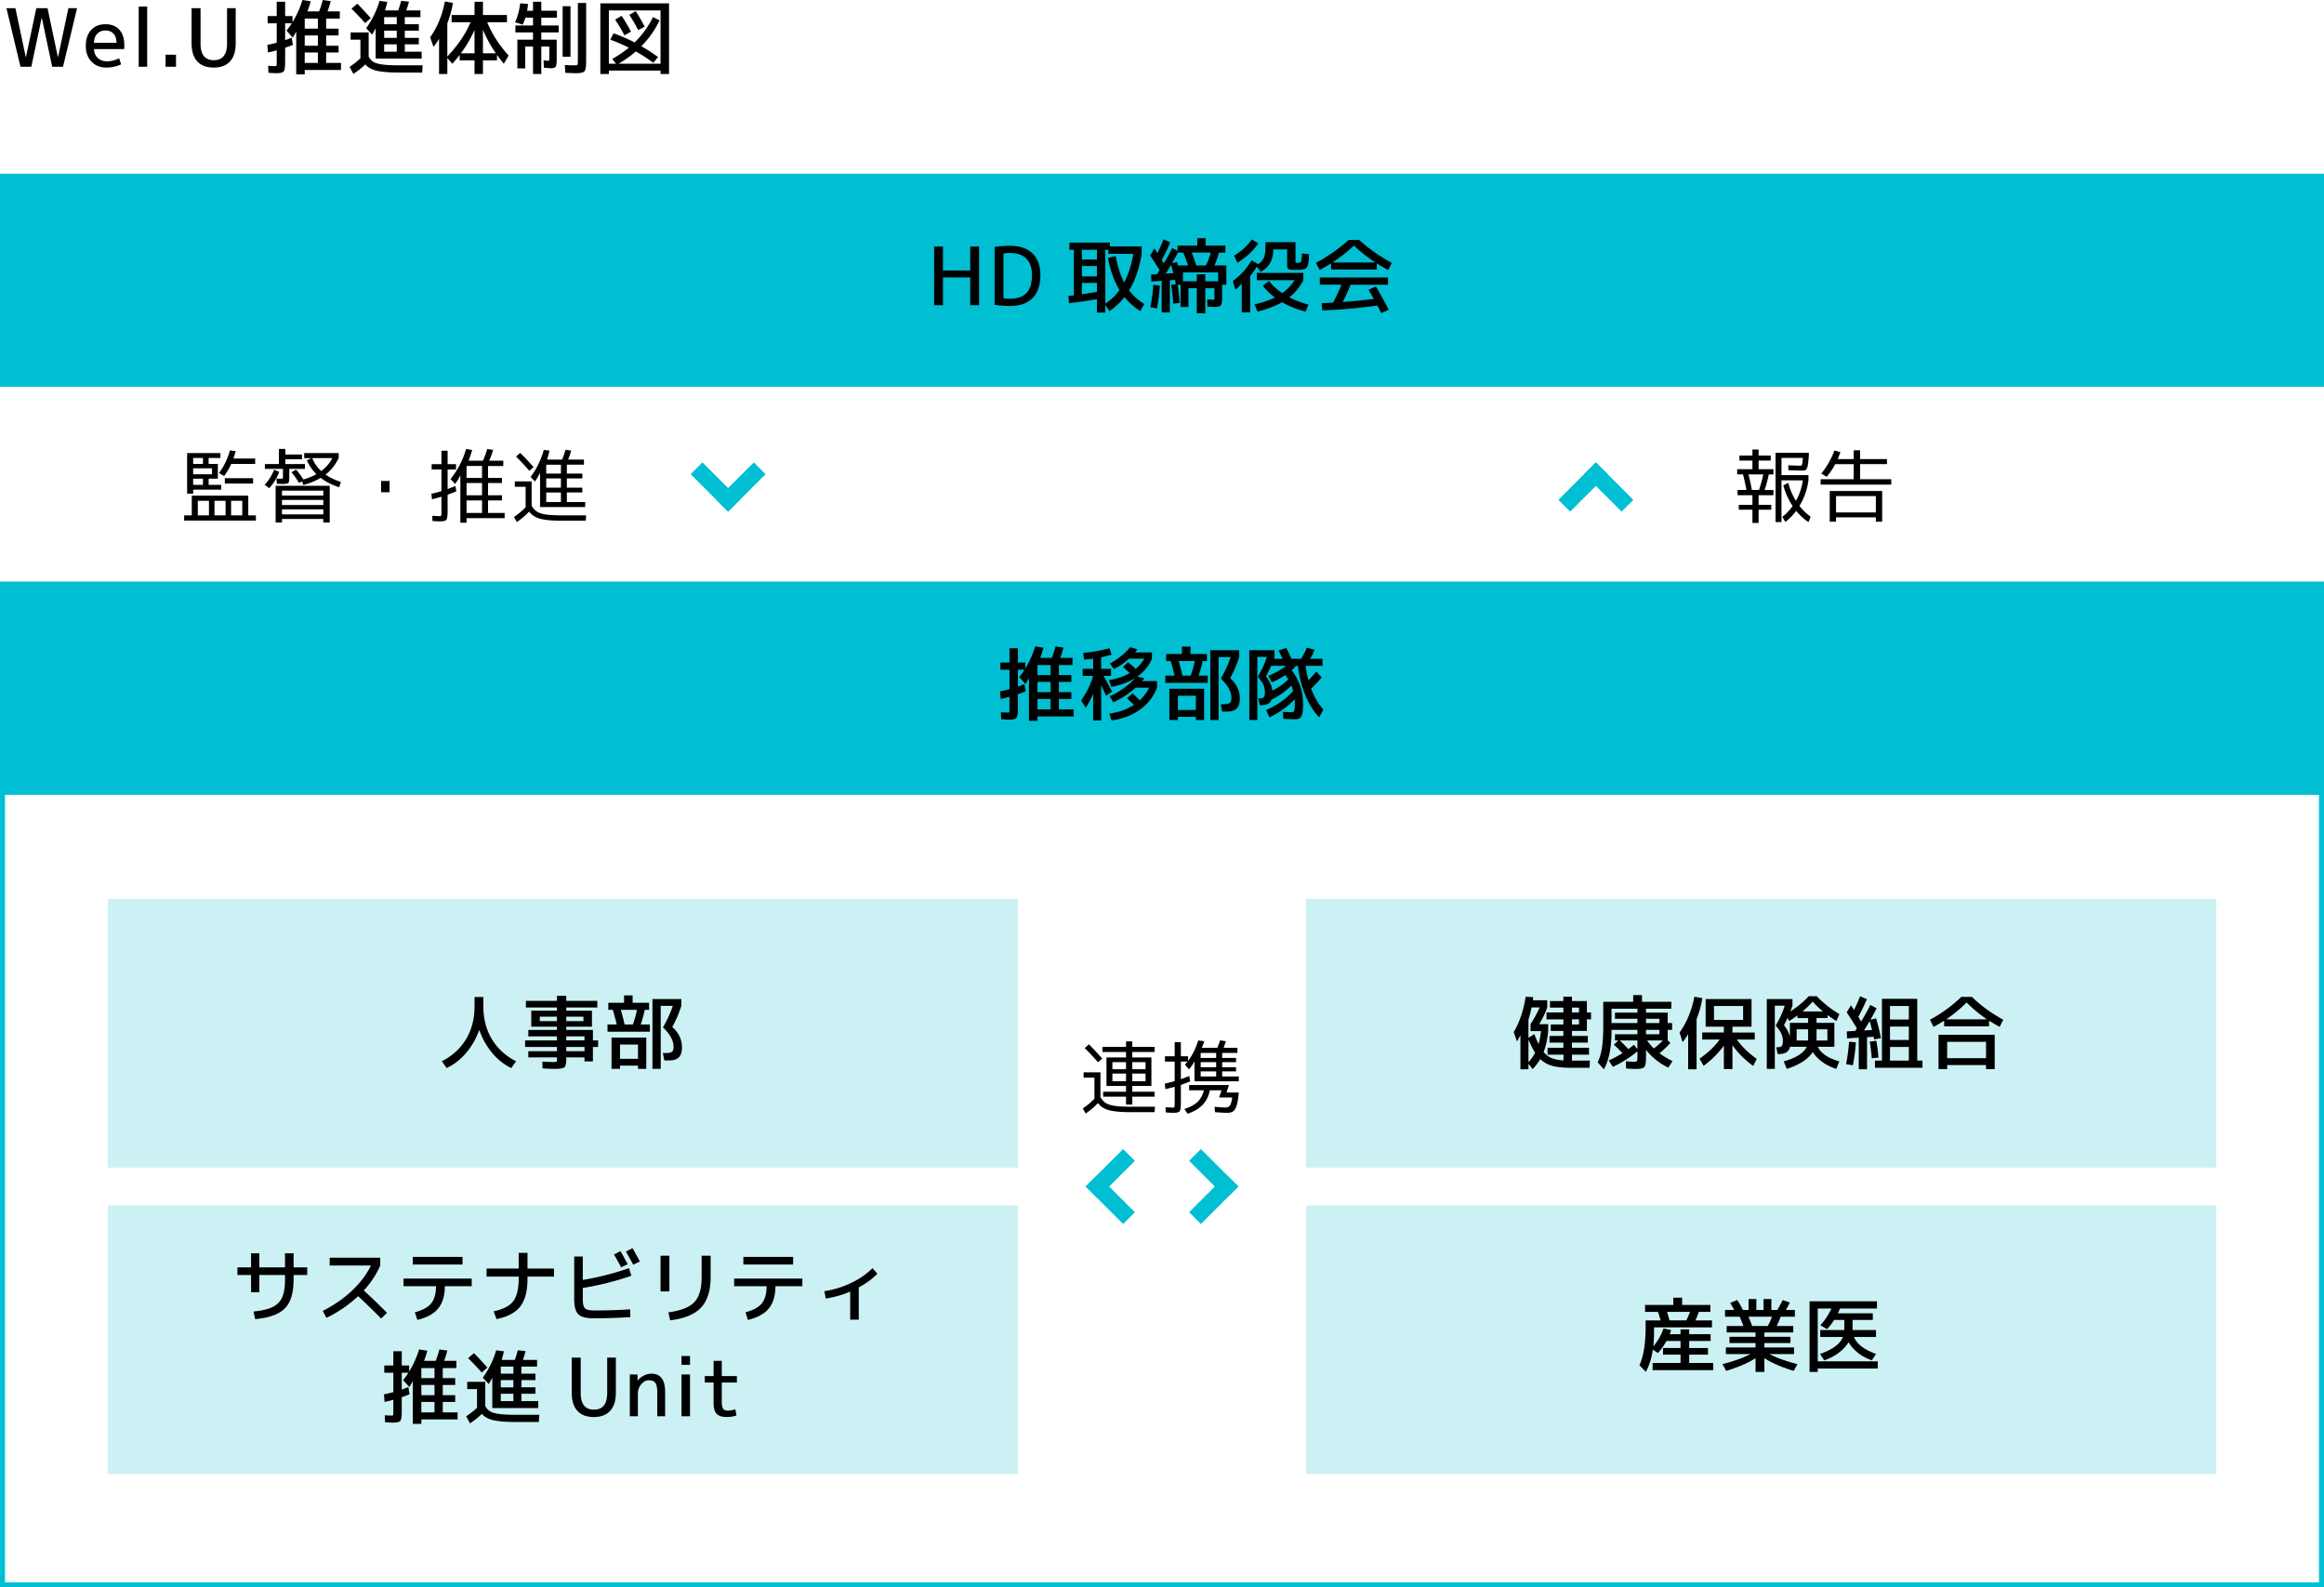 <svg xmlns="http://www.w3.org/2000/svg" viewBox="0 0 463.366 316.474"><path fill="#ccf1f4" d="M21.485 240.32H202.95v53.553H21.485z"/><path fill="#00bfd3" d="M0 115.975h463.366v42.479H0z"/><path fill="#00bfd3" d="M462.366 116.975v198.5H1v-198.5h461.366m1-1H0v200.5h463.366v-200.5z"/><path d="M3.076 1.631l2.064 9.761h.032l2.064-9.761h2.24l2.065 9.761h.032l2.063-9.761h1.728l-2.8 11.681h-2.16L8.34 3.552h-.032l-2.064 9.76h-2.16l-2.8-11.681h1.792zm15.664 8.16c.032.747.291 1.34.776 1.776.485.438 1.096.656 1.832.656.8 0 1.6-.202 2.4-.608l.4 1.217a7.013 7.013 0 01-2.96.64c-1.195 0-2.173-.392-2.936-1.177-.763-.783-1.144-1.832-1.144-3.144 0-1.344.355-2.399 1.064-3.168s1.662-1.151 2.856-1.151c1.184 0 2.106.362 2.768 1.088.662.725.992 1.775.992 3.151 0 .16-.011.4-.032.72H18.74zm0-1.248h4.496c-.011-.789-.211-1.396-.6-1.823-.39-.427-.926-.64-1.608-.64-.683 0-1.229.215-1.64.648s-.627 1.038-.648 1.815zm8.912 4.769v-12h1.696v12h-1.696zm5.36 0v-2.399h2.08v2.399h-2.08zm6.975-11.681v7.041c0 2.219.88 3.328 2.64 3.328s2.64-1.109 2.64-3.328V1.631h1.728v6.961c0 1.61-.379 2.826-1.136 3.648-.757.82-1.845 1.231-3.264 1.231s-2.506-.411-3.264-1.231c-.758-.822-1.136-2.038-1.136-3.648V1.631h1.792zM64.356 0l1.584.224a19.358 19.358 0 01-.64 2.048h2.448v1.44h-2.72v2h2.48v1.36h-2.48V9.12h2.48v1.344h-2.48v2.08h2.96v1.408h-7.232v.881H59.06V6.304c-.214.405-.443.8-.688 1.184l-1.248-1.376A16.37 16.37 0 0058.18 4.64h-1.328V8c.352-.117.789-.283 1.312-.496l.24 1.44c-.512.203-1.029.395-1.552.576v2.752c0 1.057-.094 1.707-.28 1.952s-.68.368-1.48.368c-.224 0-.747-.027-1.568-.08l-.064-1.393c.608.043 1.083.065 1.424.065.139 0 .221-.037.248-.112.026-.074.04-.314.04-.72v-2.32c-.79.214-1.371.357-1.744.432L53.3 8.96c.747-.16 1.371-.309 1.872-.447V4.641h-1.808v-1.44h1.808V.352h1.68V3.2h1.472v1.217A19.778 19.778 0 0060.308.001l1.648.256c-.182.65-.4 1.322-.656 2.016h2.32c.309-.8.554-1.557.736-2.271zm-.976 5.711v-2h-2.624v2h2.624zm0 3.408V7.071h-2.624v2.048h2.624zm0 1.344h-2.624v2.08h2.624v-2.08zm6.527-4h3.6v4.832c.267.481.597.836.992 1.065.395.23.989.398 1.784.504.795.107 1.95.16 3.464.16h4.528l-.096 1.44h-4.512c-2.016 0-3.534-.119-4.552-.359s-1.778-.664-2.28-1.271c-.619.618-1.408 1.253-2.368 1.903l-.768-1.407a16.999 16.999 0 002.16-1.697V7.906h-1.952v-1.44zm4.017-2.848l-1.12.992a63.084 63.084 0 00-2.72-2.88l1.168-.992c.939.96 1.829 1.921 2.672 2.88zM75.668.176l1.552.191a27.75 27.75 0 01-.448 1.713h2.624c.203-.555.4-1.195.592-1.92l1.552.176a22.41 22.41 0 01-.528 1.744h2.816v1.344h-3.12v1.408h2.8v1.279h-2.8v1.44h2.8v1.28h-2.8v1.472h3.36v1.376H74.9V5.63c-.267.523-.501.945-.704 1.265L73.012 5.63c1.216-1.706 2.102-3.524 2.656-5.455zm.927 3.248v1.408h2.512V3.424h-2.512zm2.513 2.687h-2.512v1.44h2.512v-1.44zm-2.513 4.193h2.512V8.832h-2.512v1.472zm24.48-7.312v1.44h-3.936c.918 2.262 2.341 4.481 4.273 6.656l-.96 1.615a30.102 30.102 0 01-1.36-1.76v1.088h-2.8v2.721h-1.68v-2.721h-2.96v-1.072c-.31.406-.795.992-1.456 1.761l-1.008-1.152v3.185H87.54V7.745a13.046 13.046 0 01-1.104 1.6l-.672-1.92c1.419-1.963 2.4-4.342 2.944-7.137l1.6.289a20.593 20.593 0 01-1.12 4.08v6.623c2.09-2.219 3.637-4.501 4.64-6.848h-3.792V2.993h4.576V.352h1.68v2.641h4.784zm-6.464 2.975a23.728 23.728 0 01-2.72 4.656h2.72V5.967zm4.256 4.656a24.733 24.733 0 01-2.576-4.703v4.703h2.576zm10.337 1.488c.149 0 .24-.023.272-.072.032-.047.048-.21.048-.487V9.28h-1.6v5.473h-1.648V9.28h-1.552v4.352h-1.568V7.905h3.12v-1.44h-3.52V5.073h3.52V3.521h-1.52a12.22 12.22 0 01-.528 1.393l-1.536-.48c.512-1.077.853-2.336 1.024-3.775l1.568.143c-.053.471-.117.918-.192 1.345h1.184V.352h1.648v1.792h3.12V3.52h-3.12v1.552h3.472v1.392h-3.472v1.44h3.072v3.808c0 .854-.067 1.383-.2 1.584-.133.203-.477.305-1.032.305-.075 0-.168-.006-.28-.016-.112-.012-.272-.024-.48-.041a31.23 31.23 0 00-.568-.039l-.064-1.473c.501.054.778.08.832.08zm2.975-.799V1.231h1.568v10.08h-1.568zm3.04-10.72h1.648v11.68c0 1.045-.112 1.693-.336 1.943-.224.251-.805.377-1.744.377-.47 0-1.163-.027-2.08-.08l-.08-1.553c.661.043 1.301.065 1.92.065.32 0 .512-.037.576-.111.064-.075.096-.314.096-.721V.592zm6.177 13.488v.672H119.7V.672h13.696v14.08H131.7v-.672h-10.304zm.288-6.177l.656-1.264c1.643.608 3.04 1.216 4.192 1.823a18.357 18.357 0 003.664-5.055l1.312.655c-.885 1.878-2.096 3.595-3.632 5.151a36.877 36.877 0 013.328 2.16l-.944 1.152a32.432 32.432 0 00-3.488-2.271 21.036 21.036 0 01-3.44 2.447h8.368V2.08h-10.304v10.623h1.44l-.768-.943c1.269-.726 2.373-1.477 3.312-2.256a36.295 36.295 0 00-3.696-1.601zm.96-3.983l1.296-.769a33.28 33.28 0 011.872 3.168l-1.312.72a28.423 28.423 0 00-1.856-3.119zm2.832-.961l1.28-.735a38.586 38.586 0 011.776 3.088l-1.28.689a32.004 32.004 0 00-1.776-3.041z"/><path fill="#00bfd3" d="M0 34.627h463.366v42.479H0z"/><path d="M188.011 49.158v4.768h5.44v-4.768h1.76v11.68h-1.76v-5.535h-5.44v5.535h-1.76v-11.68h1.76zm19.424 5.68c0 2.027-.522 3.561-1.568 4.601-1.045 1.04-2.549 1.56-4.512 1.56-1.088 0-2.102-.08-3.04-.24V49.24c.939-.16 1.952-.24 3.04-.24 1.952 0 3.453.504 4.504 1.512 1.051 1.009 1.576 2.451 1.576 4.328zm-1.68 0c0-1.45-.374-2.546-1.12-3.287-.747-.742-1.84-1.112-3.28-1.112-.479 0-.906.038-1.28.112v8.896c.374.075.801.112 1.28.112 1.493 0 2.601-.387 3.32-1.16s1.08-1.96 1.08-3.56zm12.96 4.801a86.095 86.095 0 01-5.553.8l-.144-1.44c.234-.021.598-.063 1.088-.127V49.8h-.88v-1.44h8.08v.769h6.32V50.6c-.437 2.849-1.269 5.275-2.496 7.281.789 1.056 1.797 1.967 3.023 2.735l-.815 1.408a13.796 13.796 0 01-3.137-2.8 12.677 12.677 0 01-3.008 2.8l-.815-1.248v1.536h-1.664V59.64zm0-9.84h-3.008v1.951h3.008v-1.951zm-3.008 5.311h3.008v-2.08h-3.008v2.08zm3.008 3.073v-1.792h-3.008v2.272a95.81 95.81 0 003.008-.479zm2.191-6.769l1.553-.352c.384 2.091.943 3.84 1.68 5.248.874-1.643 1.482-3.547 1.824-5.713h-4.977v-.799h-.607v10.735a10.86 10.86 0 002.832-2.72c-1.046-1.717-1.813-3.851-2.305-6.4zm8.416-.496l.849-1.392c.128.192.33.501.607.929.427-.844.832-1.756 1.216-2.736l1.345.592a44.867 44.867 0 01-1.696 3.52c.054.086.125.205.216.36s.152.259.185.312a42.274 42.274 0 001.68-3.056l1.056.56v-1.039h3.937V47.48h1.664v1.488h3.936v1.392h-1.28a17.245 17.245 0 01-.895 2.56h2.368v3.84h-.832v2.481c0 .886-.091 1.432-.272 1.641-.182.207-.64.312-1.376.312-.394 0-.821-.021-1.28-.063l-.048-1.44c.374.042.736.064 1.088.064.182 0 .286-.016.313-.048s.04-.159.04-.384v-1.872h-1.824v4.992h-1.696v-4.992h-1.664v3.744h-1.567v-4.433h-.576c.213 1.387.352 2.588.416 3.601l-1.311.16a46.683 46.683 0 00-.4-3.744l.88-.128v-.24c-.021-.128-.063-.33-.128-.607l-1.024.064v6.416h-1.632V55.98l-2.063.144-.048-1.392 1.184-.08a7.04 7.04 0 00.264-.393l.248-.392a152.583 152.583 0 00-1.872-2.944zm.624 5.873l1.313.127a32.077 32.077 0 01-.592 4.576l-1.312-.24a35.33 35.33 0 00.592-4.463zm4-2.336a99.273 99.273 0 00-.447-1.648c-.374.64-.731 1.221-1.072 1.744l1.52-.096zm-.255-1.984l.977-.256c.01.053.042.162.096.328.053.165.091.29.112.375h2a27.175 27.175 0 00-.96-2.56h-1.057c-.288.565-.678 1.27-1.168 2.112zm2.175 3.599h2.752v-1.393h1.696v1.393h2.561v-1.76h-7.009v1.76zm4.577-3.152c.362-.703.683-1.557.96-2.56h-3.792c.342.854.641 1.706.897 2.56h1.936zm17.856-4.64v3.84c0 .14.023.219.071.24.049.022.2.032.456.032.288 0 .465-.049.528-.144.096-.16.176-.736.24-1.727l1.424.159c-.032.449-.054.787-.064 1.017s-.045.483-.103.761-.104.469-.136.575c-.032.106-.109.228-.232.36s-.229.213-.32.24c-.09.026-.256.061-.495.104-.24.043-.456.065-.648.065h-.88c-.65 0-1.064-.054-1.24-.16-.176-.107-.264-.347-.264-.721V49.72h-2.769v.048c0 2.091-.843 3.567-2.527 4.432l-.752-1.056a12.725 12.725 0 01-1.328 1.888v7.248h-1.681v-5.76a9.41 9.41 0 01-1.264 1.231l-.496-1.744a14.259 14.259 0 002.088-1.855c.571-.629 1.117-1.387 1.641-2.271l1.296.783c.565-.373.952-.816 1.16-1.328s.312-1.264.312-2.256v-.8h5.984zm-11.584 4.097l-.656-1.408c.768-.47 1.427-.955 1.976-1.457.55-.5 1.069-1.088 1.561-1.76l1.296.769c-.587.821-1.2 1.528-1.84 2.12-.641.592-1.419 1.17-2.336 1.736zm5.04 4.543l1.296-.895c.65.886 1.52 1.686 2.607 2.399 1.024-.714 1.841-1.572 2.448-2.576h-7.519v-1.439h9.279v1.44a9.875 9.875 0 01-2.783 3.425 18.07 18.07 0 003.808 1.456l-.576 1.392c-1.718-.427-3.28-1.05-4.687-1.872-1.355.768-2.987 1.393-4.896 1.872l-.608-1.44c1.611-.361 2.966-.82 4.065-1.375-1.003-.747-1.813-1.541-2.432-2.385zm22.752-4.416v1.217h-9.12v-1.217c-.821.512-1.579.955-2.272 1.328l-.72-1.424c2.432-1.322 4.598-2.842 6.496-4.56h2.112c1.898 1.719 4.064 3.238 6.495 4.561l-.72 1.424a41.56 41.56 0 01-2.271-1.328zm-.177 4.608c.843 1.44 1.696 2.987 2.561 4.64l-1.488.656c-.074-.139-.2-.376-.376-.712s-.311-.595-.408-.776c-3.903.533-7.567.854-10.991.961l-.08-1.44c1.013-.042 1.765-.08 2.256-.112a41.754 41.754 0 001.664-3.568h-4.32V55.32h13.6v1.44h-7.472a38.771 38.771 0 01-1.552 3.44c2.005-.138 4.064-.341 6.176-.608-.31-.564-.65-1.173-1.023-1.823l1.455-.656zm-.111-4.784a30.466 30.466 0 01-4.272-3.359 30.516 30.516 0 01-4.271 3.359h8.544zM50.056 249.859h1.648v2.801h5.12v-2.801h1.712v2.801h2.72v1.52h-2.72v.96c0 2.614-.576 4.51-1.728 5.689-1.152 1.179-3.131 1.896-5.936 2.152l-.32-1.52c1.653-.16 2.923-.458 3.808-.895s1.517-1.078 1.896-1.92c.378-.844.568-2.012.568-3.505v-.96h-5.12v3.44h-1.648v-3.439h-2.72v-1.519h2.72v-2.801zm15.68 2.433v-1.552h10.08v1.552c-.747 1.739-1.84 3.398-3.28 4.976a115.89 115.89 0 014.624 4.465l-1.168 1.135a127.676 127.676 0 00-4.592-4.463 25.21 25.21 0 01-6.304 4.319l-.752-1.376c2.261-1.152 4.213-2.504 5.856-4.056s2.896-3.219 3.76-5h-8.224zm14.72 2.608h13.6v1.52h-5.36c-.011 1.877-.451 3.352-1.32 4.424-.87 1.072-2.259 1.838-4.168 2.296l-.496-1.52c1.546-.404 2.634-1 3.264-1.783.629-.784.949-1.922.96-3.416h-6.48v-1.519zm1.84-2.8v-1.519h9.92v1.52h-9.92zm14.72.8h6.4v-3.121h1.76v3.121h5.28v1.6h-5.28v.4c0 2.453-.475 4.299-1.424 5.535-.95 1.238-2.534 2.086-4.752 2.545l-.576-1.553c1.877-.394 3.179-1.066 3.904-2.016.726-.949 1.088-2.453 1.088-4.512v-.4h-6.4v-1.6zm17.472-2.4h1.712v4.672a56.238 56.238 0 009.216-2.352l.464 1.52a58.104 58.104 0 01-9.68 2.432v2.24c0 .918.144 1.52.432 1.809.288.287.891.432 1.808.432 2.667 0 5.066-.074 7.2-.225l.048 1.553c-2.56.16-5.014.24-7.36.24-1.472 0-2.48-.269-3.024-.809s-.816-1.549-.816-3.031v-8.48zm7.936-.4l1.296-.672c.64 1.131 1.115 2 1.424 2.607l-1.296.625a64.25 64.25 0 00-1.424-2.56zm2.368-.577l1.328-.687c.544.96 1.029 1.846 1.456 2.656l-1.328.64a61.276 61.276 0 00-1.456-2.608zm6.912 7.937v-7.12h1.76v7.12h-1.76zm9.984-7.12v4.24c0 2.72-.64 4.758-1.92 6.111-1.28 1.356-3.328 2.197-6.144 2.528l-.368-1.584c2.485-.331 4.213-1.011 5.184-2.04.97-1.029 1.456-2.685 1.456-4.968v-4.288h1.792zm4.688 4.56h13.6v1.52h-5.36c-.011 1.877-.451 3.352-1.32 4.424-.87 1.072-2.259 1.838-4.168 2.296l-.496-1.52c1.546-.404 2.634-1 3.264-1.783.629-.784.949-1.922.96-3.416h-6.48v-1.519zm1.84-2.8v-1.519h9.92v1.52h-9.92zm16.16 5.297a18.095 18.095 0 005.296-1.617c1.717-.82 3.147-1.808 4.288-2.959l.976 1.119c-1.035 1.035-2.272 1.941-3.712 2.721v6.432h-1.712v-5.6a19.395 19.395 0 01-4.88 1.375l-.256-1.471zm-76.767 11.63l1.584.225c-.192.746-.405 1.43-.64 2.048h2.448v1.44h-2.72v2h2.48v1.359h-2.48v2.049h2.48v1.344h-2.48v2.08h2.96v1.408h-7.232v.879h-1.696v-8.527c-.214.405-.443.8-.688 1.184l-1.248-1.376c.416-.522.768-1.013 1.056-1.472h-1.328v3.359c.352-.117.789-.282 1.312-.496l.24 1.44c-.512.203-1.029.396-1.552.576v2.752c0 1.056-.094 1.706-.28 1.952-.186.245-.68.367-1.48.367-.224 0-.747-.025-1.568-.079l-.064-1.392c.608.042 1.083.064 1.424.064.139 0 .221-.037.248-.112.026-.074.04-.314.04-.72v-2.319a30.88 30.88 0 01-1.744.432l-.128-1.504c.747-.16 1.371-.31 1.872-.448v-3.872h-1.808v-1.439h1.808v-2.849h1.68v2.849h1.472v1.215a19.737 19.737 0 001.984-4.416l1.648.256c-.182.651-.4 1.323-.656 2.017h2.32c.309-.8.554-1.558.736-2.272zm-.976 5.713v-2h-2.624v2h2.624zm0 3.408v-2.049h-2.624v2.049h2.624zm0 1.344h-2.624v2.08h2.624v-2.08zm6.528-4h3.6v4.832c.267.48.597.834.992 1.064.395.23.989.398 1.784.504.795.106 1.95.16 3.464.16h4.528l-.096 1.44h-4.512c-2.016 0-3.534-.12-4.552-.36s-1.778-.664-2.28-1.272c-.619.619-1.408 1.254-2.368 1.904l-.768-1.408c.854-.576 1.573-1.141 2.16-1.695v-3.728h-1.952v-1.439zm4.016-2.847l-1.12.991a63.084 63.084 0 00-2.72-2.88l1.168-.992a72.42 72.42 0 012.672 2.881zm1.744-3.442l1.552.193c-.106.48-.256 1.051-.448 1.711h2.624c.203-.555.4-1.193.592-1.92l1.552.176a22.149 22.149 0 01-.528 1.744h2.816v1.344h-3.12v1.408h2.8v1.28h-2.8v1.44h2.8v1.279h-2.8v1.473h3.36v1.376h-9.168v-6.048c-.267.523-.501.943-.704 1.264l-1.184-1.264c1.216-1.707 2.102-3.525 2.656-5.457zm.928 3.248v1.408h2.512v-1.408h-2.512zm2.512 2.689h-2.512v1.44h2.512v-1.44zm-2.512 4.192h2.512v-1.473h-2.512v1.473zm15.936-8.672v7.039c0 2.219.88 3.328 2.64 3.328s2.64-1.109 2.64-3.328v-7.039h1.728v6.959c0 1.611-.379 2.828-1.136 3.648-.757.822-1.845 1.232-3.264 1.232s-2.506-.41-3.264-1.232c-.758-.82-1.136-2.037-1.136-3.648v-6.959h1.792zm11.312 3.36l.032 1.2h.032c.341-.427.752-.76 1.232-1 .481-.239.981-.36 1.504-.36 1.813 0 2.72 1.227 2.72 3.681v4.8h-1.568V277.7c0-.97-.125-1.634-.376-1.991-.251-.357-.696-.536-1.336-.536-.544 0-1.04.27-1.488.809a2.85 2.85 0 00-.672 1.879v4.481h-1.6v-8.32h1.52zm8.783-1.92v-1.76h1.696v1.76h-1.696zm0 10.24v-8.32h1.696v8.32h-1.696zm8.033-8h3.008v1.279h-3.008v3.841c0 .693.09 1.159.272 1.399.181.24.506.36.976.36.533 0 1.013-.096 1.44-.288l.24 1.248a5.765 5.765 0 01-1.92.32c-.938 0-1.613-.208-2.024-.624s-.616-1.114-.616-2.097v-4.16h-1.76v-1.279h1.76v-3.04h1.632v3.04z"/><path fill="#ccf1f4" d="M260.416 179.218h181.465v53.553H260.416z"/><path d="M316.396 199.568v2.272h.832v1.376h-.832v2.304h-2.976v1.008h3.168v1.328h-3.168v1.024h3.408v1.376h-3.408v1.184h3.584l-.08 1.44h-3.632c-1.536 0-2.781-.126-3.736-.376a5.46 5.46 0 01-2.456-1.367 10.086 10.086 0 01-1.52 2l-.832-1.072v1.104h-1.6v-6.8c-.331.64-.56 1.056-.688 1.248l-.656-1.856c1.162-1.951 1.957-4.299 2.384-7.039l1.52.064c-.011.075-.024.181-.04.319s-.029.24-.04.305h2.864v1.44a17.103 17.103 0 01-1.6 3.328h1.792v1.393c-.16 1.632-.464 3.019-.912 4.16.459.555.989.957 1.592 1.207.603.252 1.384.408 2.344.473l.048-1.152h-3.2v-1.376h3.152v-1.024h-2.768v-1.328h2.768v-1.008h-2.512v-1.279h2.512v-1.024h-3.36v-1.376h3.36v-.96h-2.672v-1.311h2.672v-.881h1.712v.881h2.976zm-11.648 3.711v3.617l1.168-.752c.256.693.539 1.354.848 1.983.234-.81.389-1.664.464-2.56h-2.064v-1.393a24.84 24.84 0 001.824-3.328h-1.616a25.48 25.48 0 01-.624 2.432zm0 3.953v4.543a8.865 8.865 0 001.328-1.903c-.437-.661-.88-1.542-1.328-2.64zm8.672-6.352v.96h1.408v-.96h-1.408zm0 3.36h1.408v-1.024h-1.408v1.024zm17.456 5.729a14.235 14.235 0 002.592 1.567l-.831 1.312a12.746 12.746 0 01-4.448-3.535v1.472c0 1.034-.112 1.68-.336 1.937-.224.256-.79.383-1.696.383-.437 0-1.082-.026-1.935-.08l-.064-1.439c.768.054 1.312.08 1.632.08.309 0 .501-.043.576-.128s.112-.32.112-.704v-1.248c-1.43 1.205-3.061 2.24-4.896 3.104l-.832-1.264c1.077-.501 1.989-.992 2.736-1.472a26.365 26.365 0 00-1.712-1.681l.88-.848h-.656v-1.232h4.48v-.879h-5.168v.319c0 3.2-.507 5.718-1.52 7.552l-1.232-1.392c.395-.864.677-1.843.848-2.936.171-1.093.256-2.557.256-4.392v-4.752h5.968v-1.328h1.76v1.328h5.84v1.392h-5.04v.769h4.32v2.08h.88v1.36h-.88v2.08l.544.512a17.138 17.138 0 01-2.176 2.065zm-4.4-6.865h-4.48v-1.231h4.48v-.769h-5.168v2.849h5.168v-.849zm-1.808 6.048c.234-.171.603-.459 1.104-.864l.704.864v-1.728h-3.536c.65.598 1.227 1.174 1.728 1.729zm3.52-6.048v.849h2.672v-.849h-2.672zm0 3.087h2.672v-.879h-2.672v.879zm1.568 2.832a15.639 15.639 0 001.792-1.6h-3.152a10.76 10.76 0 001.36 1.6zm8.512-5.855v10h-1.68v-7.008a12.97 12.97 0 01-1.104 1.6l-.608-1.92c1.429-1.984 2.416-4.362 2.96-7.136l1.584.288a19.554 19.554 0 01-1.152 4.176zm10.96-4v5.52h-3.808v1.152h4.448v1.408H346.3c.971 1.376 2.294 2.662 3.968 3.856l-.72 1.408c-1.728-1.279-3.104-2.661-4.128-4.144v4.769h-1.712v-4.673c-1.045 1.45-2.39 2.79-4.032 4.017l-.816-1.424c1.717-1.195 3.051-2.465 4-3.809h-3.472v-1.408h4.32v-1.152h-3.632v-5.519h9.152zm-7.488 4.16h5.808v-2.768h-5.808v2.768zm14.512 9.76l-.608-1.488c2.475-.703 4.005-1.674 4.592-2.912h-3.328c-.213.961-.933 1.44-2.16 1.44h-.32l-.272-1.36h.32c.384 0 .645-.085.784-.256.139-.17.208-.512.208-1.023 0-.523-.099-.994-.296-1.416s-.573-.963-1.128-1.624a18.645 18.645 0 001.808-3.952h-1.984v12.592h-1.6v-13.92h5.12v1.328c-.075.234-.219.619-.432 1.152a19.552 19.552 0 003.68-3.041h1.584a21.74 21.74 0 004.528 3.568l-.608 1.377a25.076 25.076 0 01-1.744-1.185v.592h-2.208v.96h3.552v4.768h-3.296c.608 1.303 2.037 2.273 4.288 2.912l-.608 1.488c-1.078-.342-2.016-.805-2.816-1.393-.8-.586-1.419-1.242-1.856-1.967-1.003 1.472-2.736 2.592-5.2 3.359zm4.256-9.168v-.96h-2.128v-.528c-.662.481-1.216.854-1.664 1.121l-.288-.656a19.2 19.2 0 01-.736 1.472c.629.811 1.024 1.584 1.184 2.319v-2.768h3.632zm-2.288 3.52h2.288v-2.239h-2.288v2.239zm1.168-5.792h4.08a21.12 21.12 0 01-2.048-1.969 21.868 21.868 0 01-2.032 1.969zm2.8 5.792h2.16v-2.239h-2.16v2.239zm6.48.24l1.36.129a33.232 33.232 0 01-.608 4.575l-1.344-.239a35.52 35.52 0 00.592-4.465zm-.464-5.871l.848-1.393c.128.191.331.502.608.928.426-.842.832-1.754 1.216-2.736l1.344.593a44.536 44.536 0 01-1.696 3.521c.075.127.176.295.304.504.128.207.213.35.256.424a44.883 44.883 0 001.84-3.312l1.248.672a56.656 56.656 0 01-1.232 2.288l1.12-.272c.405 1.334.725 2.647.96 3.937l-1.344.256a5.48 5.48 0 00-.056-.272 6.587 6.587 0 01-.056-.256l-1.312.08v6.4h-1.648v-6.304l-2.336.144-.048-1.392 1.68-.097a6.53 6.53 0 00.168-.264c.069-.111.126-.194.168-.248a146.299 146.299 0 00-2.032-3.199zm5.04 3.535a31.772 31.772 0 00-.464-1.775c-.491.832-.869 1.45-1.136 1.856l1.6-.08zm1.296 5.504l-1.344.129a36.507 36.507 0 00-.4-3.312l1.312-.191c.17.885.315 2.01.432 3.375zm8.768 2.032h-9.472v-1.44h1.392v-12.319h7.04v12.319h1.04v1.44zm-6.48-9.632h3.76v-2.687h-3.76v2.688zm0 1.408v2.672h3.76v-2.672h-3.76zm0 4.065v2.719h3.76v-2.719h-3.76zm7.968-5.425c2.389-1.302 4.475-2.821 6.256-4.56h2.112c1.781 1.738 3.866 3.258 6.256 4.56l-.72 1.425a35.454 35.454 0 01-2.112-1.232v1.119h-8.96v-1.119c-.565.362-1.269.773-2.112 1.232l-.72-1.425zm3.44 9.04v.801h-1.728v-6.849h11.2v6.849h-1.728v-.801h-7.744zm-.192-9.12h8.128a26.911 26.911 0 01-4.064-3.36 26.862 26.862 0 01-4.064 3.36zm7.936 7.744v-3.265h-7.744v3.265h7.744z"/><path fill="#ccf1f4" d="M21.485 179.218H202.95v53.553H21.485z"/><path d="M88.104 211.568c2.091-1.066 3.699-2.539 4.824-4.416 1.125-1.877 1.688-4.059 1.688-6.545v-1.84h1.76v1.84c0 2.486.563 4.668 1.688 6.545s2.733 3.35 4.824 4.416l-.944 1.359c-1.44-.683-2.718-1.695-3.832-3.039a14.465 14.465 0 01-2.552-4.576 14.337 14.337 0 01-2.608 4.576c-1.142 1.344-2.443 2.356-3.904 3.039l-.944-1.359zm31.152-4.16v1.313h-1.04v2.879h-1.68v-.8h-3.632v.368c0 .875-.125 1.413-.376 1.616-.25.202-.915.304-1.992.304-.459 0-1.248-.027-2.368-.08l-.032-1.359a82.91 82.91 0 002.208.08c.352 0 .557-.019.616-.057s.088-.168.088-.393v-.479h-5.712v-1.231h5.712v-.848h-6.352v-1.312h6.352v-.801h-5.712v-1.279h5.712v-.641h-5.12v-3.199h5.12v-.641h-6.192v-1.311h6.192v-1.009h1.856v1.009h6.192v1.312h-6.192v.641h5.12v3.199h-5.12v.641h5.312v2.08h1.04zm-11.632-3.84h3.424v-.881h-3.424v.881zm5.281 0h3.424v-.881h-3.424v.881zm0 3.84h3.632v-.801h-3.632v.801zm0 2.16h3.632v-.848h-3.632v.848zm8.223-3.888v-1.439h1.84a55.29 55.29 0 00-.784-2.912h-.896v-1.408h3.136v-1.472h1.712v1.472h3.28v1.408h-.864a23.396 23.396 0 01-.8 2.912h1.824v1.44h-8.448zm2.496 6.768v.64h-1.696v-6.24h6.928v6.24h-1.648v-.64h-3.584zm3.584-1.36v-2.848h-3.584v2.848h3.584zm-1.024-6.848c.341-.949.613-1.92.816-2.912h-3.216a44.6 44.6 0 01.752 2.912h1.648zm7.856.512a5.51 5.51 0 011.432 1.832c.336.699.504 1.427.504 2.184 0 .928-.206 1.601-.616 2.017s-1.048.624-1.912.624h-.992l-.288-1.473h.448c.682 0 1.133-.082 1.352-.248.218-.164.328-.487.328-.967 0-1.281-.704-2.576-2.112-3.889a24.941 24.941 0 001.968-4.305h-2.416v12.561h-1.648v-13.92h5.76v1.359a24.299 24.299 0 01-1.808 4.225z"/><path fill="#ccf1f4" d="M260.416 240.32h181.465v53.553H260.416z"/><path d="M341.34 263.234v1.393h-11.552v1.008c0 1.023-.053 1.957-.16 2.801a11.033 11.033 0 002.048-3.601l1.536.336c-.128.362-.229.635-.304.815h2.16v-.959h1.728v.959h4.272v1.36h-4.272v1.392h3.744v1.328h-3.744v1.648h4.8v1.44H329.5v-1.439h5.568v-1.648h-3.488v-1.328h3.488v-1.392h-2.816a11.781 11.781 0 01-1.696 2.4l-1.008-.688c-.256 1.75-.726 3.227-1.408 4.432l-1.264-1.327c.821-1.77 1.232-4.32 1.232-7.647v-1.281h2.992a66.297 66.297 0 00-.528-1.695h-2.576v-1.393h5.632v-1.439h1.76v1.44h5.632v1.393h-2.288c-.235.64-.47 1.205-.704 1.695h3.312zm-5.12 0c.288-.586.533-1.151.736-1.695h-4.576c.117.363.282.928.496 1.695h3.344zm21.488 5.393v1.328h-4.896c1.398.736 3.253 1.402 5.568 2l-.736 1.344c-2.389-.715-4.341-1.557-5.856-2.527v2.735h-1.76v-2.735c-1.515.971-3.467 1.813-5.856 2.527l-.736-1.344c2.315-.598 4.171-1.264 5.568-2h-4.896v-1.328h5.92v-.88h-5.2v-1.248h5.2v-.864h-5.76v-1.279h3.344a41.223 41.223 0 00-.752-1.856h-2.912v-1.345h1.84a44.426 44.426 0 00-.816-1.392l1.392-.592c.373.555.757 1.216 1.152 1.983h1.12v-2.176h1.552v2.176h1.44v-2.176h1.552v2.176h1.184c.416-.682.773-1.338 1.072-1.967l1.424.48c-.214.47-.475.966-.784 1.487h1.792v1.345h-2.832c-.235.661-.501 1.28-.8 1.856h3.312v1.279h-5.76v.864h5.2v1.248h-5.2v.88h5.92zm-5.248-4.271c.32-.555.603-1.174.848-1.856h-4.704c.288.65.539 1.27.752 1.856h3.104zm10.464 2.191v-1.393h4.8v-2.016h-2.016a13.474 13.474 0 01-1.424 1.84l-1.328-.768a13.79 13.79 0 002.208-3.344h-2.736v10.527h11.968v1.44h-11.968v.672h-1.632v-14.08h13.44v1.44h-7.376c-.171.426-.31.746-.416.959h6.96v1.313h-4.032v2.016h4.672v1.393h-4.4c.576 1.398 2.043 2.523 4.4 3.376l-.816 1.265a8.944 8.944 0 01-2.76-1.465c-.806-.635-1.432-1.346-1.88-2.136-.48.778-1.147 1.487-2 2.128a9.658 9.658 0 01-2.88 1.473l-.816-1.265c2.464-.852 3.984-1.978 4.56-3.376h-4.528zM38.238 102.74v-3.92h11.264v3.92h1.52v1.039H36.718v-1.039h1.52zm3.36-6.08h2.512v.96h-5.6v.8h-1.2v-8.096h6.64v.976h-2.352v1.185h1.84v2.943h-1.84v1.232zm-3.088-4.176h1.952v-1.185H38.51v1.185zm0 2.064h3.76v-1.185h-3.76v1.185zm1.952 2.112v-1.232H38.51v1.232h1.952zm1.2 6.08v-2.896h-2.224v2.897h2.224zm3.312 0v-2.896h-2.208v2.897h2.208zm-.288-7.84l-1.024-.592c.981-1.312 1.712-2.822 2.192-4.529l1.136.177a18.35 18.35 0 01-.448 1.456h4.336v1.072H46.11a14.37 14.37 0 01-1.424 2.416zm.144 1.504v-1.072h5.632v1.072H44.83zm1.248 6.336h2.224v-2.896h-2.224v2.897zm9.6-8.672a10.212 10.212 0 01-1.984 3.248l-.928-.656c.8-.875 1.435-1.883 1.904-3.024l1.008.433zm2-.591v1.983c0 .459-.08.744-.24.856-.16.111-.571.168-1.232.168-.182 0-.518-.011-1.008-.032l-.08-1.04c.277.022.576.031.896.031.203 0 .32-.016.352-.047.032-.033.048-.144.048-.336v-1.584h-3.6v-.961h2.8v-3.023h1.28v1.119h3.312v.945h-3.312v.959h3.904v.961h-3.12zm-1.456 9.983v.704h-1.264v-7.312h10.784v7.313h-1.28v-.704h-8.24zm8.24-4.655v-.992h-8.24v.992h8.24zm-8.24 1.871h8.24v-1.008h-8.24v1.008zm0 1.872h8.24v-1.008h-8.24v1.008zm4.432-11.216v-1.008h6.88v1.008h-.032a8.613 8.613 0 01-2.592 3.279c.832.588 1.851 1.078 3.056 1.473l-.336 1.057c-1.418-.449-2.65-1.072-3.696-1.873-1.014.608-2.171 1.083-3.472 1.424l-.224-.719-.64.303a11.523 11.523 0 00-1.504-2.127l.928-.528a11.539 11.539 0 011.456 1.968c.981-.277 1.851-.629 2.608-1.057a9.16 9.16 0 01-1.904-2.752l.912-.447h-1.44zm3.392 2.576c.981-.736 1.717-1.595 2.208-2.576h-4a7.106 7.106 0 001.792 2.576zm11.936 4.224v-2.239h1.696v2.239h-1.696zm14.944-5.601v1.072h-1.68v3.889c.65-.234 1.163-.437 1.536-.608l.208 1.056c-.501.214-1.083.443-1.744.689v3.296c0 .906-.08 1.469-.24 1.688-.16.219-.581.328-1.264.328-.427 0-.934-.026-1.52-.08l-.032-1.039c.747.053 1.221.08 1.424.08.202 0 .32-.041.352-.121.032-.079.048-.349.048-.807v-2.945c-.683.203-1.312.374-1.888.513l-.112-1.104a21.39 21.39 0 002-.527v-4.305h-1.952v-1.072h1.952v-2.672h1.232v2.672h1.68zm6.384 7.233v2.496h3.312v1.04h-7.6v.912H91.79v-9.44c-.363.693-.715 1.265-1.056 1.713l-.912-.992c1.397-1.696 2.437-3.691 3.12-5.984l1.2.208a26.14 26.14 0 01-.704 2.128h2.848a16.02 16.02 0 00.864-2.336l1.168.176a16.588 16.588 0 01-.784 2.16h2.816v1.057h-3.04v2.384h2.768v1.008H97.31v2.448h2.768v1.023H97.31zm-1.2-4.48V92.9h-3.088v2.384h3.088zm0 3.456v-2.448h-3.088v2.448h3.088zm0 1.024h-3.088v2.496h3.088v-2.496zm6.528-3.791h3.36v4.848c.288.512.637.901 1.048 1.168s1 .459 1.768.576 1.84.176 3.216.176h4.832l-.064 1.072h-4.816c-1.909 0-3.344-.134-4.304-.4-.96-.268-1.685-.741-2.176-1.424-.64.703-1.456 1.402-2.448 2.096l-.576-1.023a14.259 14.259 0 002.32-1.936v-4.08h-2.16v-1.071zm3.744-2.849l-.832.735c-1.035-1.173-1.92-2.117-2.656-2.832l.832-.735c.96.96 1.845 1.903 2.656 2.832zm2.048-3.44l1.136.16c-.224.875-.389 1.467-.496 1.776h3.008c.267-.651.49-1.302.672-1.952l1.136.16c-.182.65-.384 1.248-.608 1.792h3.152v1.024h-3.408v1.775h3.088v.96h-3.088v1.841h3.088v.959h-3.088v1.904h3.648v1.008h-8.992v-6.848c-.31.65-.645 1.232-1.008 1.744l-.88-.896c1.194-1.6 2.075-3.402 2.64-5.408zm.48 2.961v1.775h2.928v-1.775h-2.928zm2.928 2.735h-2.928v1.841h2.928V95.38zm-2.928 4.704h2.928V98.18h-2.928v1.904zm240.493-1.359h-2.96v-1.041h1.76a42.297 42.297 0 00-.672-3.103h-1.168v-1.04h3.04v-1.727h-2.592v-.992h2.592v-1.2h1.232v1.2h2.416v.992h-2.416v1.728h2.96v1.04h-.928a25.568 25.568 0 01-.832 3.104h1.76v1.041h-2.96v1.92h2.528v.976h-2.528v2.624h-1.232v-2.624h-2.72v-.976h2.72v-1.92zm-.111-1.041h1.424c.363-1.066.646-2.102.848-3.103h-2.944c.245.949.469 1.984.672 3.104zm6.272-.912l.992-.512c.32 1.27.826 2.465 1.52 3.584a11.496 11.496 0 001.376-4.08h-4.256v8.32h-1.184V90.275h6.656l-.016.496c-.064.961-.139 1.647-.224 2.057s-.194.678-.328.8-.355.185-.664.185c-.47 0-1.424-.027-2.864-.08l-.016-.977c1.152.054 1.952.08 2.4.08a.875.875 0 00.2-.016c.038-.011.078-.074.12-.192.043-.117.075-.267.096-.448.021-.182.053-.479.096-.895h-4.272v3.44h5.376v1.039a12.847 12.847 0 01-1.792 5.088 10.44 10.44 0 002.24 2.16l-.448 1.072c-.874-.576-1.69-1.322-2.448-2.24a11.088 11.088 0 01-2.144 2.208l-.624-1.008c.757-.576 1.445-1.296 2.064-2.16a13.926 13.926 0 01-1.856-4.112zm20.672-5.249v1.008h-5.36v3.009h6.208v1.071h-14.08V95.54h6.592v-3.009h-3.68a14.474 14.474 0 01-1.712 2.529l-1.072-.641a16.574 16.574 0 002.624-4.607l1.184.319c-.213.618-.39 1.083-.528 1.392h3.184v-1.76h1.28v1.76h5.36zm-.96 12.481h-1.264v-.863h-7.935v.863h-1.264v-6.111h10.464v6.111zm-9.2-1.84h7.936V98.9h-7.935v3.264z"/><path fill="#00bfd3" d="M310.719 99.651l7.47-7.47 2.346 2.345-7.47 7.47z"/><path fill="#00bfd3" d="M318.19 92.18l7.47 7.47-2.345 2.346-7.471-7.47zm-165.542 2.345l-7.47 7.47-2.346-2.345 7.47-7.47z"/><path fill="#00bfd3" d="M145.176 101.997l-7.47-7.47 2.345-2.346 7.47 7.47z"/><path d="M210.45 128.875l1.584.224a19.128 19.128 0 01-.64 2.048h2.448v1.44h-2.721v2h2.481v1.36h-2.48v2.048h2.481v1.344h-2.48v2.08h2.96v1.408h-7.231v.881h-1.696v-8.528c-.214.405-.442.8-.687 1.184l-1.248-1.376a16.37 16.37 0 001.056-1.472h-1.328v3.36c.353-.117.789-.283 1.313-.496l.239 1.44c-.512.203-1.029.395-1.552.576v2.752c0 1.057-.094 1.707-.28 1.952s-.68.368-1.479.368c-.224 0-.747-.027-1.568-.08l-.063-1.393c.607.043 1.082.065 1.424.065.139 0 .221-.037.248-.112.026-.074.04-.314.04-.72v-2.32c-.79.214-1.371.357-1.744.432l-.128-1.504c.746-.16 1.37-.309 1.872-.447v-3.872h-1.809v-1.44h1.809v-2.848h1.68v2.848h1.472v1.217a19.778 19.778 0 001.984-4.416l1.648.256c-.182.65-.4 1.322-.656 2.016h2.32c.309-.8.554-1.557.735-2.271zm-.975 5.711v-2h-2.624v2h2.624zm0 3.408v-2.048h-2.624v2.048h2.624zm0 1.344h-2.624v2.08h2.624v-2.08zm6.399-5.983h2.08v-2.048c-.598.086-1.205.149-1.823.191l-.144-1.344a27.678 27.678 0 005.232-.928l.399 1.279c-.576.182-1.264.358-2.063.529v2.319h1.968v1.392h-1.488a261.124 261.124 0 011.696 3.137l-1.184.816c-.022-.043-.352-.736-.992-2.08v7.008h-1.601v-5.344a14.262 14.262 0 01-1.472 2.783l-.928-1.408c1.184-1.717 1.979-3.353 2.384-4.912h-2.064v-1.392zm5.712 3.584l-.479-1.344c1.578-.257 2.96-.726 4.144-1.408-.362-.331-.81-.735-1.344-1.216l1.024-.96c.768.661 1.269 1.109 1.504 1.344a8.01 8.01 0 001.728-2.048h-3.04c-1.013.906-2.026 1.595-3.04 2.065l-.8-1.088c.693-.342 1.43-.827 2.208-1.457.778-.629 1.393-1.231 1.84-1.808l1.456.433a6.445 6.445 0 01-.464.607h3.36v1.248c-.598 1.44-1.579 2.64-2.944 3.6l1.44.288a6.555 6.555 0 01-.464.593h2.976v1.312c-.683 1.771-1.818 3.23-3.408 4.376-1.589 1.147-3.477 1.863-5.664 2.152l-.432-1.36c1.92-.267 3.552-.849 4.896-1.744a52.849 52.849 0 00-1.376-1.311l1.105-1.008c.31.287.789.757 1.44 1.407a9.107 9.107 0 001.872-2.512h-2.704c-1.418 1.259-2.895 2.224-4.432 2.896l-.736-1.199c.907-.373 1.838-.904 2.792-1.592.955-.688 1.704-1.357 2.248-2.009-1.301.812-2.869 1.392-4.704 1.744zm10.769-.8V134.7h1.84a54.08 54.08 0 00-.784-2.912h-.895v-1.408h3.136v-1.473h1.712v1.473h3.28v1.408h-.864a23.224 23.224 0 01-.8 2.912h1.824v1.44h-8.448zm2.496 6.767v.641h-1.696v-6.24h6.928v6.24h-1.647v-.641h-3.584zm3.584-1.359v-2.848h-3.584v2.848h3.584zm-1.025-6.848c.342-.949.613-1.921.816-2.912h-3.216c.288.981.538 1.951.752 2.912h1.648zm7.857.512a5.513 5.513 0 011.432 1.832c.336.698.504 1.426.504 2.184 0 .928-.205 1.6-.616 2.016-.41.416-1.048.625-1.911.625h-.992l-.288-1.473h.448c.682 0 1.133-.082 1.352-.248.219-.165.328-.488.328-.968 0-1.28-.704-2.576-2.112-3.888a24.976 24.976 0 001.968-4.305h-2.416v12.561h-1.647v-13.92h5.76v1.359a24.364 24.364 0 01-1.808 4.225zm6.927 2.735c0-.522-.096-.994-.288-1.415-.192-.422-.565-.963-1.12-1.625a18.64 18.64 0 001.809-3.951h-1.904v12.592h-1.6v-13.92h5.023v1.328l-.128.383h1.744a26.86 26.86 0 00-.816-1.647l1.553-.512c.373.704.709 1.424 1.008 2.159h1.936c.448-.703.832-1.445 1.152-2.223l1.552.416a12.355 12.355 0 01-.895 1.807h2.464v1.408h-3.376c.117.886.309 1.84.576 2.864a19.993 19.993 0 001.552-1.727l1.072 1.152a16.61 16.61 0 01-2.097 2.239c.65 1.718 1.467 3.109 2.448 4.177l-.832 1.551c-1.088-1.119-2.008-2.584-2.76-4.392s-1.246-3.763-1.48-5.864h-.368c-.33.363-.629.662-.895.897 1.525 1.898 2.288 4.133 2.288 6.704 0 1.206-.104 2.013-.312 2.424s-.6.616-1.176.616c-.587 0-1.413-.027-2.479-.08l-.032-1.393c.906.055 1.493.08 1.76.08.234 0 .392-.098.472-.295s.12-.676.12-1.433c0-.405-.011-.704-.032-.895-1.237 1.397-2.911 2.613-5.023 3.648l-.672-1.456c2.357-1.066 4.154-2.347 5.392-3.84a8.546 8.546 0 00-.352-1.057c-1.014 1.057-2.331 2-3.952 2.832-.288.727-.966 1.088-2.032 1.088h-.32l-.287-1.359h.319c.384 0 .646-.086.784-.256.139-.171.208-.512.208-1.024zm4.657-2.479a11.31 11.31 0 00-.576-.881c-.758.513-1.653.992-2.688 1.44l-.703-1.296c1.44-.586 2.624-1.248 3.552-1.984h-3.008c-.374.864-.71 1.559-1.009 2.08.747.982 1.174 1.937 1.28 2.864 1.237-.63 2.288-1.37 3.152-2.224zm-40.8 78.305h3.359v4.943c.288.512.638.902 1.048 1.168.411.268 1 .459 1.769.576.768.117 1.84.176 3.216.176h4.832l-.064 1.088h-4.815c-1.909 0-3.344-.133-4.304-.399s-1.685-.741-2.177-1.425c-.64.705-1.456 1.403-2.447 2.097l-.576-1.024a14.153 14.153 0 002.319-1.935v-4.191h-2.159v-1.072zm3.712-2.737l-.832.736c-1.035-1.174-1.92-2.117-2.656-2.832l.848-.736c.886.885 1.766 1.83 2.641 2.832zm6 6.608h4.447v.992h-4.447v1.568h-1.248v-1.568h-4.56v-.992h4.561v-1.151h-3.904v-5.681h3.904v-1.088h-4.704v-1.008h4.704v-1.103h1.248v1.104h4.447v1.008h-4.447v1.088h3.808v5.681h-3.808v1.151zm-1.248-5.888h-2.721v1.408h2.721v-1.408zm-2.721 2.272v1.535h2.721v-1.535h-2.721zm6.609-.864v-1.408h-2.64v1.408h2.64zm0 .864h-2.64v1.535h2.64v-1.535zm5.807 2.64a46.28 46.28 0 01-1.855.464l-.112-1.103a31.476 31.476 0 001.968-.496v-3.889h-1.935v-1.071h1.936v-2.8h1.232v2.8h1.44v.928c.853-1.13 1.53-2.49 2.031-4.08l1.2.16c-.106.353-.271.79-.496 1.312h3.088c.225-.501.411-.996.561-1.487l1.151.176c-.17.534-.325.971-.464 1.312h2.769v1.024h-3.04v.992h2.768v.848h-2.768v1.009h2.768v.832h-2.768v1.008h3.312v.959h-8.832v-4c-.245.513-.607 1.051-1.088 1.617l-.815-.929c.181-.202.352-.405.512-.608h-1.328v3.504c.438-.148.997-.361 1.68-.639l.177 1.071c-.63.267-1.248.501-1.856.704v3.552c0 .917-.077 1.482-.232 1.696-.154.213-.573.32-1.256.32-.437 0-.949-.027-1.536-.08l-.031-1.041c.746.054 1.221.08 1.424.08.202 0 .32-.039.352-.119.032-.08.048-.35.048-.809v-3.216zm10.336 1.136h2.448c-.096 1.109-.234 1.958-.416 2.545-.182.586-.41.983-.687 1.191s-.662.313-1.152.313c-.607 0-1.439-.043-2.496-.129l-.08-1.072c1.099.097 1.835.145 2.208.145.384 0 .675-.141.872-.424s.344-.809.44-1.576h-2.608l.481-1.439h-2.336c-.225 1.162-.699 2.125-1.425 2.888-.725.763-1.727 1.362-3.008 1.8l-.64-.96c1.131-.352 2.005-.823 2.624-1.416.618-.592 1.04-1.362 1.264-2.311h-2.943v-1.041h7.936l-.48 1.488zm-5.151-7.888v.992h3.088v-.992h-3.088zm3.088 1.84h-3.088v1.009h3.088v-1.009zm-3.088 2.849h3.088v-1.008h-3.088v1.008z"/><path fill="#00bfd3" d="M239.435 229.075l7.47 7.47-2.345 2.346-7.47-7.47z"/><path fill="#00bfd3" d="M246.905 236.546l-7.47 7.47-2.346-2.345 7.47-7.47zm-22.973 7.471l-7.471-7.47 2.345-2.346 7.471 7.47z"/><path fill="#00bfd3" d="M216.46 236.546l7.47-7.471 2.346 2.345-7.47 7.471z"/></svg>